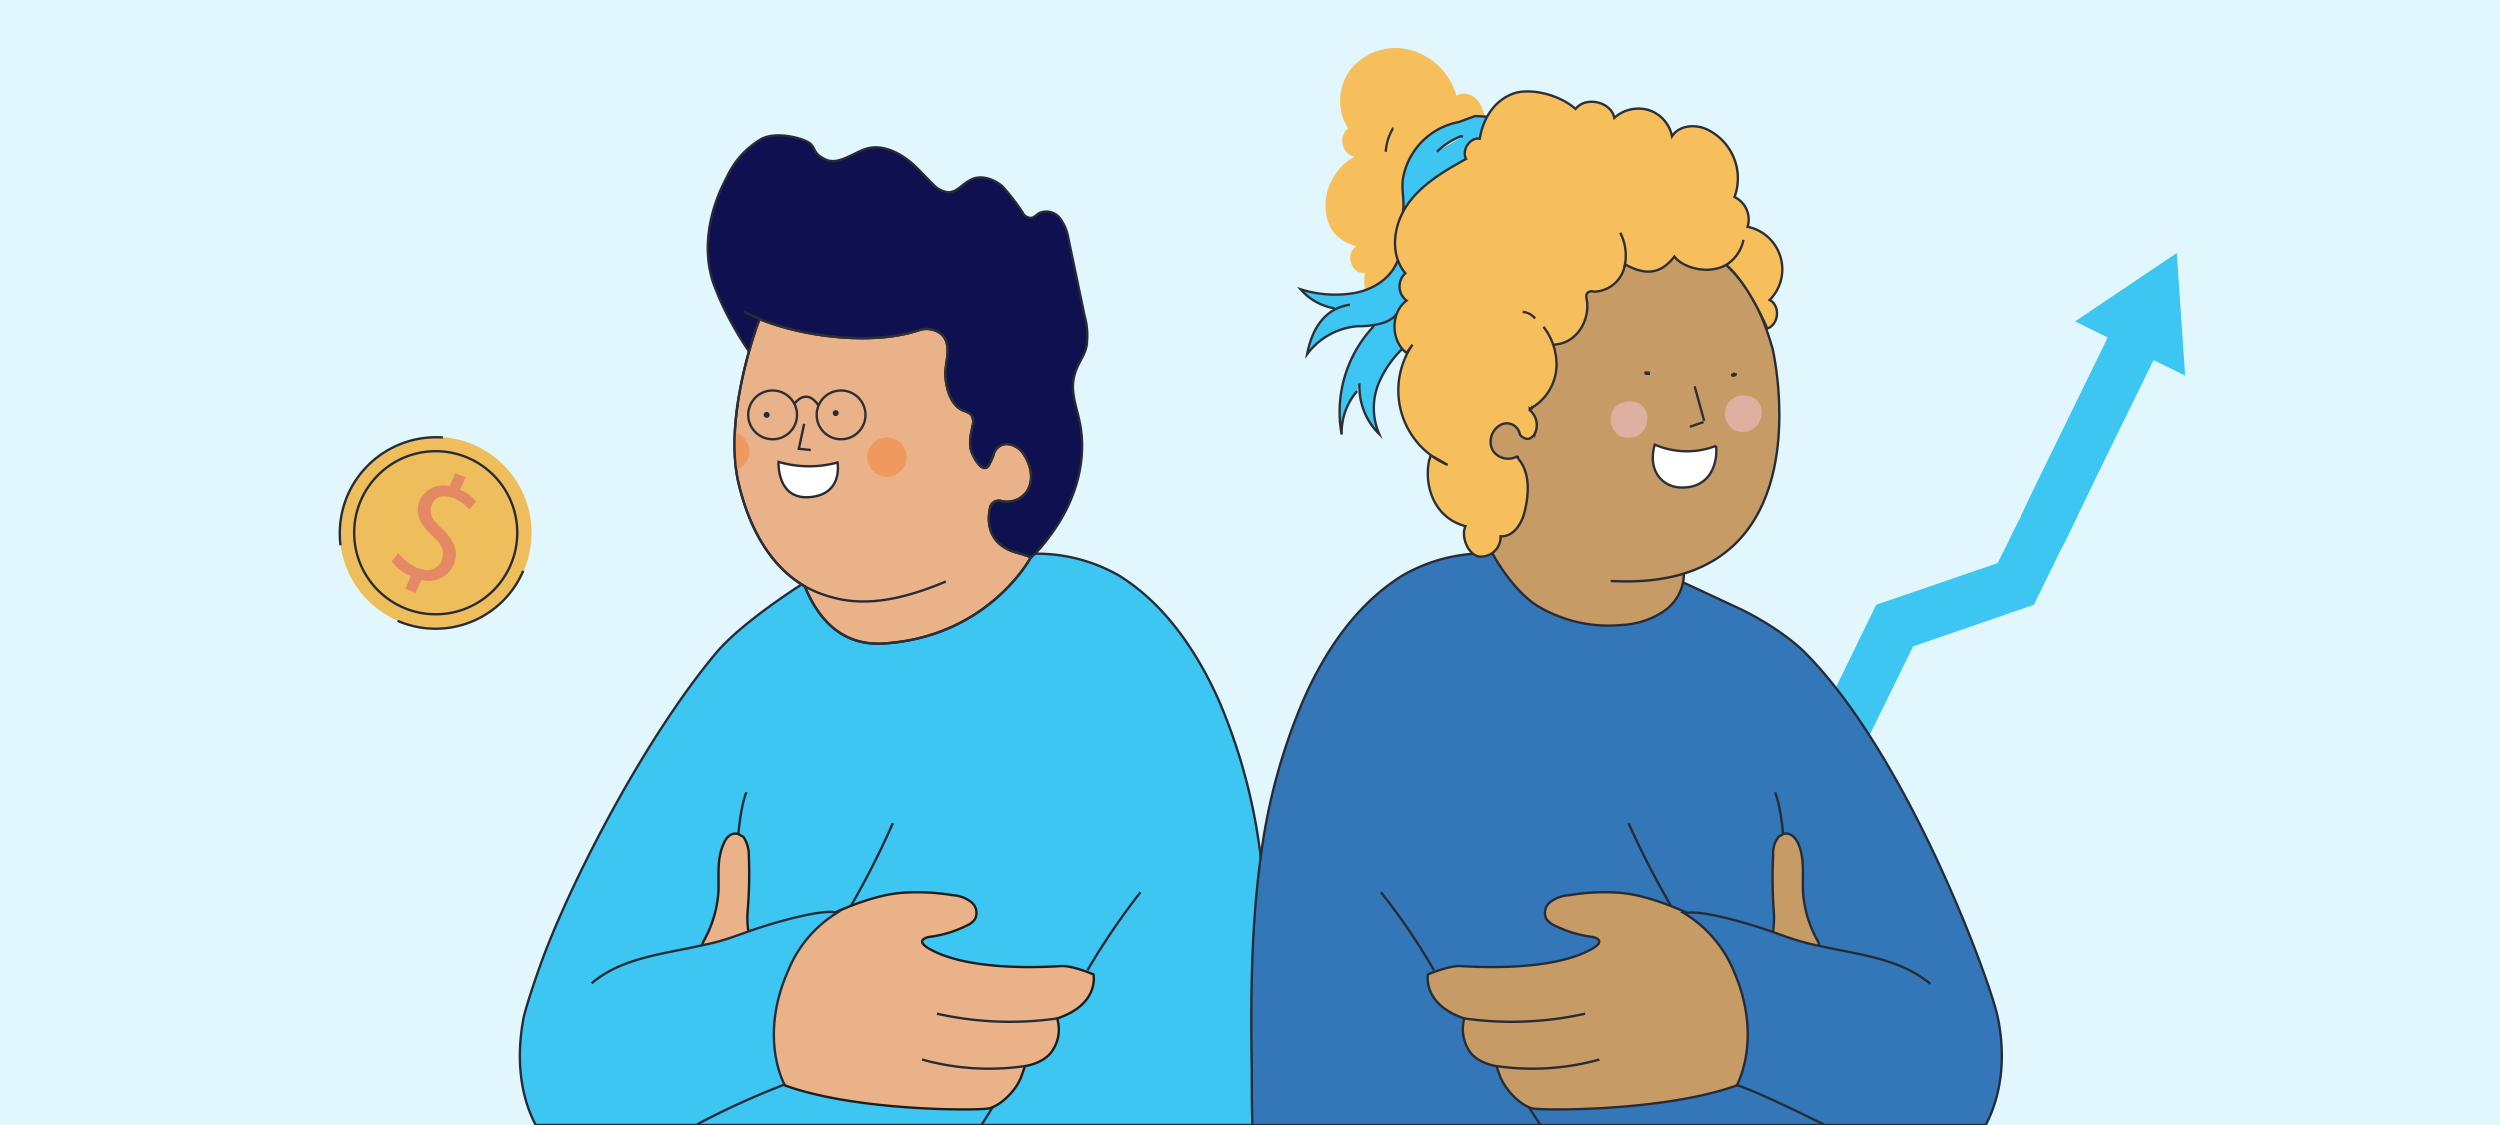 <svg id="Capa_1" data-name="Capa 1" xmlns="http://www.w3.org/2000/svg" viewBox="0 0 420 189"><defs><style>.cls-1{fill:#e1f7fd;}.cls-2,.cls-3{fill:#eebd5c;}.cls-10,.cls-19,.cls-21,.cls-3,.cls-5,.cls-7,.cls-9{stroke:#272b36;}.cls-10,.cls-12,.cls-13,.cls-14,.cls-15,.cls-18,.cls-19,.cls-21,.cls-3,.cls-5,.cls-7,.cls-8,.cls-9{stroke-miterlimit:10;stroke-width:0.4px;}.cls-4{fill:#e48963;}.cls-18,.cls-5{fill:none;}.cls-13,.cls-6,.cls-7{fill:#3dc6f2;}.cls-8{fill:#eab288;stroke:#1d1d1b;}.cls-9{fill:#3377b8;}.cls-10{fill:#c79b66;}.cls-11,.cls-14{fill:#f7bf5c;}.cls-12{fill:#f8f0be;}.cls-12,.cls-13,.cls-14,.cls-15,.cls-18{stroke:#2c2f38;}.cls-15,.cls-21{fill:#fff;}.cls-16{fill:#deb0a1;}.cls-17{fill:#2c2f38;}.cls-19{fill:#0e104f;}.cls-20{fill:#ef995e;}.cls-22{fill:#272b36;}</style></defs><rect class="cls-1" width="420" height="189"/><circle class="cls-2" cx="73.2" cy="89.5" r="16.1"/><circle class="cls-3" cx="73.2" cy="89.5" r="13.7"/><path class="cls-4" d="M76.2,94.9a4.5,4.5,0,0,1-5.4,2.5l-1,2.2-1.7-.7.9-2.1a7.8,7.8,0,0,1-3.2-2.5l1.1-1.4a8.2,8.2,0,0,0,2.8,2.3l.3.2,1.5.4a2.8,2.8,0,0,0,2.7-1.6,3,3,0,0,0-.6-3.2l-1-1-.5-.5c-1.7-1.7-2.4-3.5-1.6-5.4a4.3,4.3,0,0,1,5-2.4l1-2.2,1.7.7-.9,2.1a6.2,6.2,0,0,1,2.7,2l-1.2,1.3a5.3,5.3,0,0,0-2.2-1.7l-.3-.2a4.4,4.4,0,0,0-1.5-.3,2.1,2.1,0,0,0-2.2,1.3,2.6,2.6,0,0,0,.4,2.8l1.3,1.4h.1C76.4,91,77.1,92.7,76.2,94.9Z"/><path class="cls-5" d="M57.2,91.6a16.4,16.4,0,0,1,1.2-8.4,16.2,16.2,0,0,1,16-9.7"/><path class="cls-5" d="M87.9,95.9a16,16,0,0,1-21.1,8.4"/><polygon class="cls-6" points="365.7 42.5 367.1 63.1 361.8 60.5 352 80.5 348.6 87.6 346.9 91.1 345.9 93 345.9 93 345 94.9 345 94.9 344 96.9 341.7 101.6 321.4 108.6 311.3 129.2 305.1 141.8 301.6 148.8 290.1 152.7 296.7 139.3 296.8 139.2 303.7 125.2 315.2 101.6 335.6 94.6 337.7 90.4 338 89.7 339.5 86.8 339.5 86.7 341.2 83.1 343.2 79 354.1 56.7 348.6 54 365.7 42.5"/><path class="cls-7" d="M213.4,179.6c-.1,3.1-.1,6.3-.2,9.4H90c-2.9-5.5-3.2-12.1-2-18.2.4-1.6,1.5-5.2,3.3-10.1,5.3-14,17.3-37,29-51,5.4-6.4,19.1-14.7,23.3-16.8s-6.9,7-3.5,6.3l1-.3a.4.4,0,0,1,.3.5v.2c-1.4,2.8,4.7-2.4,7.7-1.9,7.7,1.3,3.7,4.7,9.5.3a21.4,21.4,0,0,1,4.1-2.5A27.8,27.8,0,0,1,188,96.7c7.6,4.7,12.9,12.5,16.6,20.6a95.2,95.2,0,0,1,7.2,26.7C213.4,155.7,213.5,167.8,213.4,179.6Z"/><path class="cls-5" d="M168.6,182.9a33.7,33.7,0,0,1-1.9,3.2l-1.8,2.9"/><path class="cls-5" d="M141.6,154.5a146.3,146.3,0,0,0,8.4-16.2"/><path class="cls-5" d="M182.7,163a116.1,116.1,0,0,1,8.9-13.1"/><path class="cls-8" d="M124.7,178c7.4,8.8,39.6,8.7,41.5,8.2s4.5-2.9,5.4-5.4l.6-1.7s3.2-.4,4.6-2.6a6.3,6.3,0,0,0,.8-5.4c7.2-2.4,6.1-7.4,6.1-7.4s-3.5-1.5-5.4-1.4c-6.4.4-16.2.3-21.8-2.7-3.3-1.7-.4-2.2-.4-2.2a19.2,19.2,0,0,0,6.3-1.9,3.1,3.1,0,0,0,1.4-1.1,2.3,2.3,0,0,0-.7-2.9,5.5,5.5,0,0,0-3-1.1,36.3,36.3,0,0,0-8.7-.4c-6,.5-13.4,4.3-16.4,5.9l-4.3,7.6-1.9,8.5v5Z"/><path class="cls-5" d="M177.6,171.1a56.1,56.1,0,0,1-20.2-.8"/><path class="cls-5" d="M172.2,179.1a41.9,41.9,0,0,1-17.3-1.1"/><path class="cls-5" d="M123.9,142c.1-2.1.6-6.9,1.5-8.9"/><path class="cls-8" d="M125.9,157.5a16,16,0,0,1-.3-4.4,75.3,75.3,0,0,0,.2-9.5,5.5,5.5,0,0,0-.9-3l-.9-.5c-1.2-.3-2,.6-2.4,1.6-1.2,2.5-.8,5.3-.9,8.1a19.6,19.6,0,0,1-2.6,8.5l-.9,4.1h7.3l1.4-4.8Z"/><path class="cls-7" d="M99.4,165.2c5-4.3,12-4.9,18.6-6.4a37.8,37.8,0,0,0,6-1.7l1.7-.6c3.9-1.4,12.2-3.8,14.7-3.2h.3a20.4,20.4,0,0,0-8.3,9.8c-5,11.3-.6,19.1-.6,19.1a134.6,134.6,0,0,0-14.7,6.7"/><path class="cls-9" d="M333.6,189H210.4c-.1-3.1-.1-6.3-.1-9.4-.2-11.8-.1-23.9,1.5-35.6a98.9,98.9,0,0,1,7.3-26.7c3.6-8.1,8.9-15.9,16.5-20.6A27.6,27.6,0,0,1,261,95.5c8.2,3.8-8.6-8.6.7-10.2,3.1-.5,9.5,1.9,7,0-16.1-12.1.1,1.9,0,1.8-12.8-9.8,4.3,2.2,4.6,2.3L272,93.5c3.4.7,16.6,7.1,19.7,8.5s8.3,4.4,11.6,7.7c17.3,17.5,31,55,32.3,61.1S336.5,183.5,333.6,189Z"/><path class="cls-5" d="M255,182.9l1.9,3.2,1.9,2.9"/><path class="cls-5" d="M282.1,154.5a147.1,147.1,0,0,1-8.5-16.2"/><path class="cls-5" d="M240.9,163a104.2,104.2,0,0,0-8.9-13.1"/><path class="cls-10" d="M299,178c-7.5,8.8-39.7,8.7-41.6,8.2s-4.4-2.9-5.4-5.4l-.6-1.7s-3.2-.4-4.6-2.6a6.8,6.8,0,0,1-.8-5.4c-7.1-2.4-6.1-7.4-6.1-7.4s3.5-1.5,5.5-1.4c6.3.4,16.1.3,21.7-2.7,3.3-1.7.4-2.2.4-2.2a20,20,0,0,1-6.3-1.9,3.8,3.8,0,0,1-1.4-1.1,2.3,2.3,0,0,1,.7-2.9,5.8,5.8,0,0,1,3.1-1.1,35.2,35.2,0,0,1,8.6-.4c6,.5,13.4,4.3,16.4,5.9l4.4,7.6,1.8,8.5v5Z"/><path class="cls-5" d="M246,171.1a56.7,56.7,0,0,0,20.3-.8"/><path class="cls-5" d="M251.4,179.1a41.9,41.9,0,0,0,17.3-1.1"/><path class="cls-5" d="M299.7,142c-.1-2.1-.6-6.9-1.5-8.9"/><path class="cls-10" d="M297.7,157.5a16,16,0,0,0,.3-4.4,75.3,75.3,0,0,1-.1-9.5,4.3,4.3,0,0,1,.9-3l.8-.5c1.2-.3,2,.6,2.5,1.6,1.1,2.5.7,5.3.8,8.1a19.6,19.6,0,0,0,2.6,8.5l.9,4.1h-7.2l-1.5-4.8Z"/><path class="cls-9" d="M306.6,189c-4.5-2.2-11.2-5.5-14.8-6.7,0,0,4.4-7.8-.5-19.1a20.6,20.6,0,0,0-8.4-9.8h.4c2.5-.6,10.7,1.8,14.6,3.2l1.7.6a41.1,41.1,0,0,0,6,1.7c6.7,1.5,13.6,2.1,18.7,6.4"/><path class="cls-11" d="M256.4,39a7.8,7.8,0,0,1,3.7,4.8,5.5,5.5,0,0,1-2,5.5l-.3,2.6-6.5,2.8-6.1,2.7s-1.2,2.2-4.8,1.5a5,5,0,0,1-3.9-3.9,1.5,1.5,0,0,1-2-1.3c-6.4-.4-5.2-7.9-5.2-7.9-2,.6-3.6-3.1-1.4-4.4-4.4-1.3-5.3-4.3-5.2-7.5a9.5,9.5,0,0,1,4.9-7.6c-2.1-.2-2.9-3.5-1.1-4.7a8.7,8.7,0,0,1,.7-10.3,9.7,9.7,0,0,1,10.1-2.8,11.1,11.1,0,0,1,7.4,7.6c1.1-.8,2.8-.2,3.6.8a7.6,7.6,0,0,1,1.3,3.9c3.2-1.8,7.6.2,9.1,3.5s.5,7.5-1.8,10.4a3.3,3.3,0,0,1,1.9,5.4"/><path class="cls-12" d="M232.8,25.5a9.3,9.3,0,0,1,1.2-3.9h.1"/><path class="cls-13" d="M245.1,20.5a11.7,11.7,0,0,0-9.4,9.5c-.3,1.9.3,3.7,0,5.5l3.5,3.8,16.6-13.8-2.2-5.7-5.8-.3Z"/><path class="cls-12" d="M257.9,53.5l1.3,1.4"/><path class="cls-10" d="M270.6,97.6c36.8,2.1,27.2-39,27.2-39-1.9-6.6-4.2-10.7-7.8-14.1l-5-7.2L272.6,28,247.2,41l-2.1,17.8L249,89.5l1.7,3.4c1.7,3.2,4.7,7.1,7.6,8.9a23.2,23.2,0,0,0,14.1,3.2,13.9,13.9,0,0,0,7.1-2.3,7.7,7.7,0,0,0,3.4-6.4"/><path class="cls-12" d="M241.4,25.5a12,12,0,0,1,4-2.6h.4"/><path class="cls-13" d="M228.4,64.4a11.1,11.1,0,0,0,3.3,8.5,11,11,0,0,1,0-8.7,17.7,17.7,0,0,1,3.9-5.6s2.8-4.1,3.5-3.7-1.8-4.8-1.8-4.8L232,48.4l-1.3,6.5A21,21,0,0,0,225.4,73a10.7,10.7,0,0,1,2.6-7.3"/><path class="cls-13" d="M224.2,51.8a9.6,9.6,0,0,1-5.7-3.2,19.2,19.2,0,0,0,9.2.6c3.1-.6,6-2.5,7.1-5.4l1.7-3,4.9,6.3-1.2,5.3-5.6.5a5.9,5.9,0,0,1-2.8,1.5,14.2,14.2,0,0,1-3.6.4,11.7,11.7,0,0,0-8.6,4.7c.7-3.8,2.7-7.7,7.2-8.3"/><path class="cls-14" d="M260.8,57.9c4,0,6.3-4,5.8-7.4-.1-.5-.2-1,.1-1.3a1.1,1.1,0,0,1,1.1-.2,5.4,5.4,0,0,0,5.2-4.6c4.1,2.3,6.4,1.1,8.3-1.3,1.4,1.9,5.7,3.1,8.7,1.4h0c3.8,3.2,6.9,10.7,6.9,10.7,2-.7,2.2-3.9.4-4.8a7.3,7.3,0,0,0-3.7-12.3,4.2,4.2,0,0,0-2.2-5,9.1,9.1,0,0,0-4.5-11.3c-2-1-4.8-.8-6,1.1a5.8,5.8,0,0,0-3.9-4.4,6.1,6.1,0,0,0-5.8,1.3c-.5-2.7-4.8-3.7-6.5-1.5-3-2.6-7.8-3.5-10.4-2.6s-5,3.4-5.7,7.6c-1.6-.3-3.1,1.9-2.3,3.4-3.6,2-7.4,4.2-9.8,7.6s-3.1,8.4-.4,11.6a3,3,0,0,0,.2,4.6c-2.7,2-2.7,6.7,0,8.8l1-1.4a13.6,13.6,0,0,0,5.9,20.2l-2.8-1.6c-.1,0-.2.7-.3.8-.9,4.3.8,9.7,6.1,11.1-.8,1.7.4,4.8,2.3,5.1a3.3,3.3,0,0,0,3.6-3.4c2.1.1,3.5-2,4-4,1.3-5.1.1-7.8-1.1-9.1v-.4a3.1,3.1,0,0,1-4.2-.9,3.2,3.2,0,0,1,1.1-4.2,2.2,2.2,0,0,1,2.1-.2,2.2,2.2,0,0,1,1.3,1.5c0,.5,1.1,1.1,1.6.9s.9-.6,1.1-1.2a3.3,3.3,0,0,0-1-3.6l.3-.4c.1.2-.2.3-.3.2a8.5,8.5,0,0,0,4.5-7.3,10.4,10.4,0,0,0-2.2-6.5"/><path class="cls-15" d="M288.3,74.9c.3,3-1,7.1-5.8,7-3,0-5.8-2.6-4.5-7.2a13.6,13.6,0,0,0,10.3.2"/><path class="cls-16" d="M275.5,67.9c1.4.7,1.6,2.9.7,4.3a3.2,3.2,0,0,1-4.3.9,3.3,3.3,0,0,1-.8-4.4,3.4,3.4,0,0,1,4.4-.8"/><path class="cls-12" d="M284.7,64.9c.5,1.9,1.6,5.7,1.6,5.8"/><path class="cls-12" d="M286.2,70.9l-2.3.8"/><path class="cls-17" d="M291.8,62.9h0v-.2h-.3c0-.1-.1-.1-.2-.1h-.1c-.1.1-.2.1-.2.2h-.1c-.1,0-.1.1-.1.2h0c0,.1,0,.1.1.2a.1.1,0,0,0,.1.1h.5c0-.1.1-.1.2-.2h.1v-.2h0v-.2h-.3c0-.1-.1-.1-.2-.1h-.1c-.1.1-.2.1-.2.2h-.1c-.1,0-.1.1-.1.2h0c0,.1,0,.1.1.2a.1.1,0,0,0,.1.1h.5c0-.1.1-.1.2-.2h.1v-.2Z"/><path class="cls-17" d="M277.2,62.8h0v-.2c0-.1-.1-.1-.1-.2h-.8c0,.1-.1.2-.1.3h.1c0,.1,0,.2.1.2a.1.1,0,0,0,.1.1h.7v-.2h0v-.2c0-.1-.1-.1-.1-.2h-.8c0,.1-.1.2-.1.3h.1c0,.1,0,.2.1.2a.1.1,0,0,0,.1.1h.7v-.2Z"/><path class="cls-16" d="M294.7,66.9c1.4.8,1.6,2.9.7,4.3a3.2,3.2,0,0,1-4.3.9,3.3,3.3,0,0,1-.8-4.4,3.4,3.4,0,0,1,4.4-.8"/><path class="cls-18" d="M290,44.5a6.4,6.4,0,0,0,2.9-4.2"/><path class="cls-18" d="M272.9,44.9a8.4,8.4,0,0,0-.7-5.8"/><path class="cls-12" d="M255.8,52.4a3.1,3.1,0,0,1,2.1,1.1"/><path class="cls-19" d="M176.7,89.6c4.1-5.6,6.1-12.6,4.6-19.1-.5-2.3-1.4-4.6-.9-7s1.7-3.4,2.1-5.2a12,12,0,0,0-.3-5.3l-2.7-12.9a7.9,7.9,0,0,0-1.4-3.4,2.9,2.9,0,0,0-3.5-.9c-.5.3-.9.8-1.4.8a1.5,1.5,0,0,1-1.4-.9,34.6,34.6,0,0,0-3.4-4.4c-1.4-1.2-3.6-2-5.3-1.1s-2.3,2.1-3.8,2.1a3.9,3.9,0,0,1-2.4-1.2c-1.6-1.5-3-3.3-4.9-4.6s-4.3-2.2-6.5-1.5-4.7,2.8-6.8,1.8-1.6-1.7-2.5-2.6-5.6-2.2-8.2-.9a14.3,14.3,0,0,0-5.9,6.5c-3.2,5.9-4.4,13.1-1.7,19.2,0,0,7.3,20,27.5,28.9s16,19.7,16,19.7l6.7-2.4S172.8,95.1,176.7,89.6Z"/><path class="cls-5" d="M127.6,53.6,125,52.4"/><path class="cls-8" d="M173.2,93.6s-7,13.3-24.6,14.5c-7.1.5-11.1-4-13.4-9.6h0c-5.5-3.2-9.1-9.2-11-16.8-3-11.7,3.4-28.1,3.4-28.1,7.6,3.1,19.2,4.4,26.7,1.9a4,4,0,0,1,3.2.2c2.3,1.2,1.7,3.8,1.4,6s.4,6.3,3,7.3a3.4,3.4,0,0,1,1.2.6,2.1,2.1,0,0,1,.3,1.9c-.3,1.5-.7,3.2-.1,4.6s1.9,3.4,2.8,2.1l.2-.4a7.7,7.7,0,0,0,.7-1.7,2.3,2.3,0,0,1,2.3-1.5,3.7,3.7,0,0,1,2.8,1.9c1.2,1.8,1.6,4.3.4,6.1a4.1,4.1,0,0,1-4.2,1.6,1.5,1.5,0,0,0-2,1.3c-.5,2.4-.2,6.3,5.1,7.5Z"/><path class="cls-5" d="M158.9,97.7c-6,2.5-12.6,4.4-18.9,2.7a20,20,0,0,1-4.8-1.9"/><circle class="cls-18" cx="129.8" cy="69.7" r="4.1"/><circle class="cls-18" cx="141.3" cy="69.7" r="4.1"/><circle class="cls-20" cx="149" cy="76.8" r="3.3"/><path class="cls-20" d="M123.4,72.6a3.4,3.4,0,0,1,2.5,3.1,3.2,3.2,0,0,1-2.3,3.2A43.3,43.3,0,0,1,123.4,72.6Z"/><polyline class="cls-5" points="135.1 71.2 134.2 75.4 136.2 75.6"/><path class="cls-5" d="M133.5,67.8s1.9-2.8,4,.3"/><path class="cls-21" d="M130.8,77.6a18.2,18.2,0,0,0,9.9.1s.9,4.8-3.8,5.7C130.4,84.6,130.8,77.6,130.8,77.6Z"/><path class="cls-22" d="M128.8,70.2a.5.5,0,0,0,0-1,.5.5,0,1,0,0,1Z"/><path class="cls-22" d="M140.4,69.9a.5.5,0,1,0,0-1,.5.5,0,0,0,0,1Z"/><path class="cls-18" d="M173.2,93.6s-7,13.3-24.6,14.5c-7.1.5-11.1-4-13.4-9.6h0c-5.5-3.2-9.1-9.2-11-16.8-3-11.7,3.4-28.1,3.4-28.1,7.6,3.1,19.2,4.4,26.7,1.9a4,4,0,0,1,3.2.2c2.3,1.2,1.7,3.8,1.4,6s.4,6.3,3,7.3a3.4,3.4,0,0,1,1.2.6,2.1,2.1,0,0,1,.3,1.9c-.3,1.5-.7,3.2-.1,4.6s1.9,3.4,2.8,2.1l.2-.4a7.7,7.7,0,0,0,.7-1.7,2.3,2.3,0,0,1,2.3-1.5,3.7,3.7,0,0,1,2.8,1.9c1.2,1.8,1.6,4.3.4,6.1a4.1,4.1,0,0,1-4.2,1.6,1.5,1.5,0,0,0-2,1.3c-.5,2.4-.2,6.3,5.1,7.5Z"/></svg>